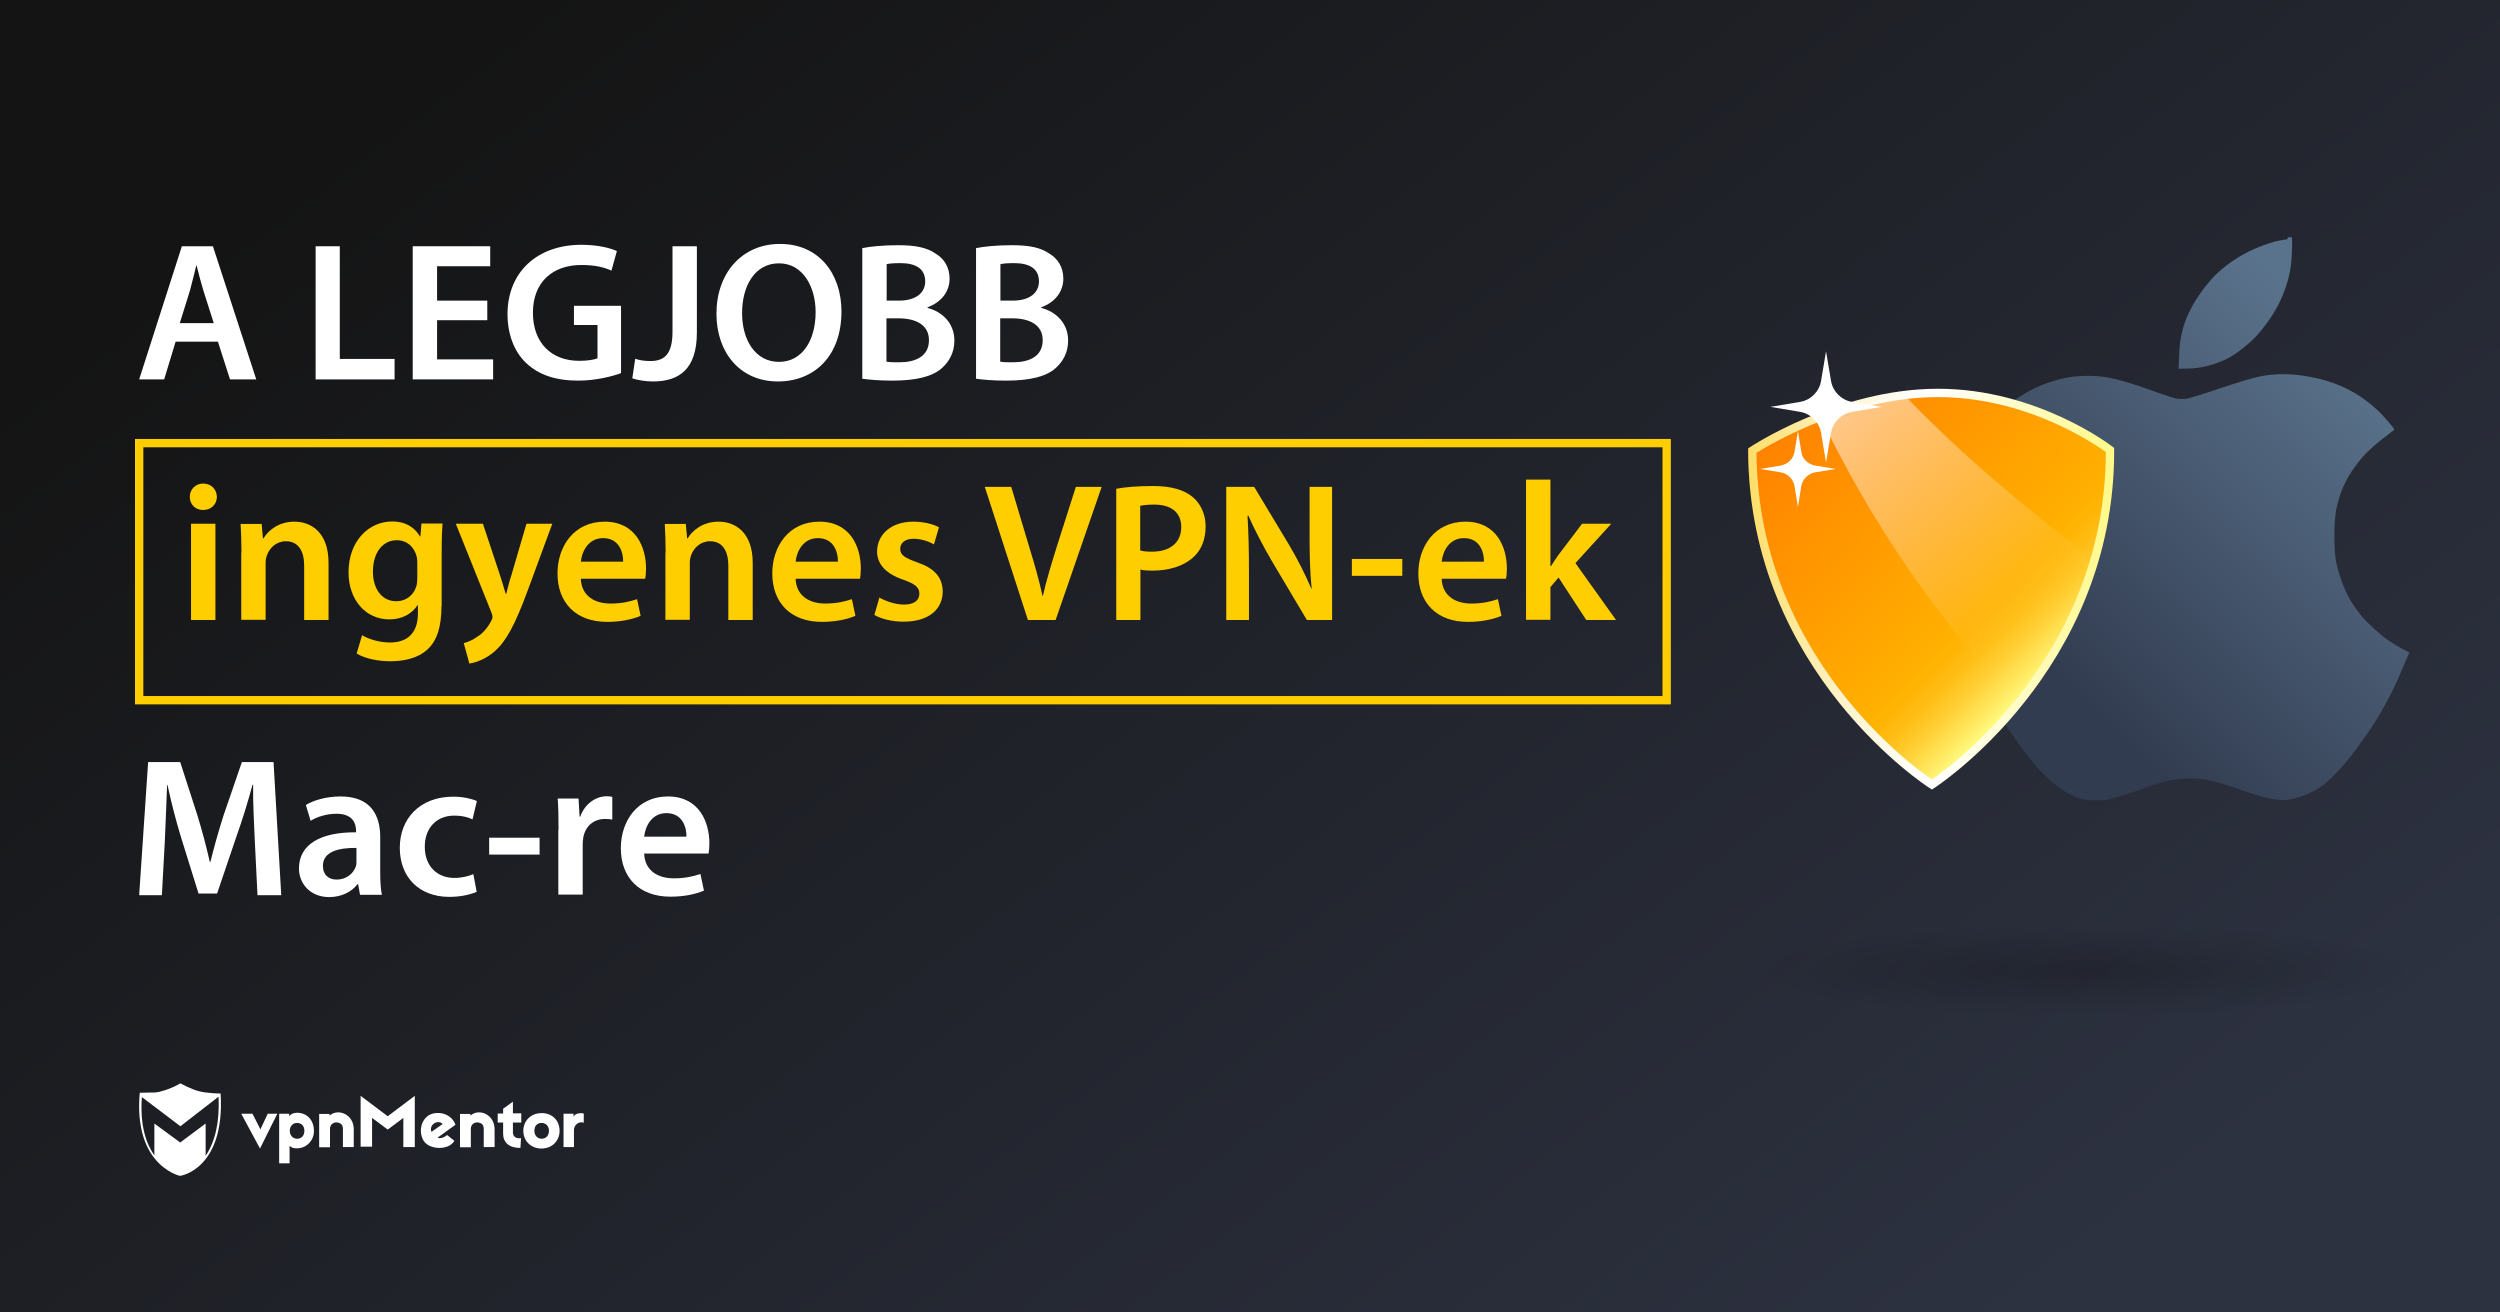 <?xml version="1.0" encoding="utf-8"?>
<!-- Generator: Adobe Illustrator 18.0.0, SVG Export Plug-In . SVG Version: 6.00 Build 0)  -->
<!DOCTYPE svg PUBLIC "-//W3C//DTD SVG 1.1//EN" "http://www.w3.org/Graphics/SVG/1.1/DTD/svg11.dtd">
<svg version="1.1" id="Layer_1" xmlns="http://www.w3.org/2000/svg" xmlns:xlink="http://www.w3.org/1999/xlink" x="0px" y="0px"
	 viewBox="0 0 1200 630" enable-background="new 0 0 1200 630" xml:space="preserve">
<rect x="0" y="0" width="1200" height="630" fill="#808080" stroke="none"/>
<linearGradient id="SVGID_1_" gradientUnits="userSpaceOnUse" x1="255.025" y1="-138.863" x2="891.191" y2="698.103">
	<stop  offset="0.102" style="stop-color:#141414"/>
	<stop  offset="1" style="stop-color:#2D3241"/>
</linearGradient>
<rect fill="url(#SVGID_1_)" width="1200" height="630"/>
<g>
	<g>
		<path fill="#FFFFFF" d="M124.8,551.3l-9-16.7h5.4l3.8,7.5l3.5-7.5h4.6L124.8,551.3z"/>
		<path fill="#FFFFFF" d="M150.7,542.8c0,4.8-3.6,7.9-6.9,8.3c-2,0.3-3.9,0-4.8-1.2v8.5h-5v-23.8h4.8v1.2c0.9-1.3,2.8-1.9,5-1.6
			C147.8,534.7,150.7,538,150.7,542.8z M139.1,542.8c0,2.2,1.5,3.8,3.5,3.8c2.2,0,3.5-1.6,3.5-3.8s-1.3-3.8-3.5-3.8
			C140.5,539,139.1,540.6,139.1,542.8z"/>
		<path fill="#FFFFFF" d="M169.8,542v8.6h-5.2v-8.7c0-1.9-0.9-2.8-2.6-3.1s-3.6,0.8-3.6,3v8.9h-5.2v-16h5v0.8
			C162.3,531.8,169.8,534.9,169.8,542z"/>
		<path fill="#FFFFFF" d="M199.1,550.6h-5.5v-14l-7.5,5.6l-7.5-5.6v13.8h-5.5V526l13,9.8l13-9.8V550.6L199.1,550.6z"/>
		<path fill="#FFFFFF" d="M217.8,538.2c0.3,0.4,0.7,1.3,0.8,1.7l-8.6,6.2c1.1,0.5,3,0.1,4.6-1.3l3.5,2.8c-2.8,4.8-12.2,4.3-14.8-0.1
			c-2.3-3.9-1.5-9.5,2.4-12.1C209.1,533.3,215.1,533.9,217.8,538.2z M207.1,543.3l5.4-3.8c-1.2-1.2-3.1-1.1-4.3-0.1
			C207.1,540.1,206.5,541.7,207.1,543.3z"/>
		<path fill="#FFFFFF" d="M250.2,538.8h-4v4.8c0,1.9,1.5,3.1,3.9,2.7l-0.3,4.7c-5.4,0.1-8.3-2.7-8.3-6.7v-5.5h-2.6v-4.3h2.6v-2.3
			l4.7-3.4v5.6h4L250.2,538.8L250.2,538.8z"/>
		<path fill="#FFFFFF" d="M268.6,542.8c0,4.8-3.6,8.5-8.7,8.5c-5,0-8.7-3.6-8.7-8.5c0-4.8,3.6-8.5,8.7-8.5
			C265,534.2,268.6,537.8,268.6,542.8z M256.5,542.8c0,2.2,1.5,3.8,3.5,3.8s3.5-1.5,3.5-3.8S262,539,260,539
			C257.8,539,256.5,540.5,256.5,542.8z"/>
		<path fill="#FFFFFF" d="M280.2,534.5v4.4c-2.4-0.9-4.7,1.2-4.7,3.4v8.3h-5v-16h4.8v1.5C276.1,533.9,279.8,534.3,280.2,534.5z"/>
		<path fill="#FFFFFF" d="M237.4,542v8.6h-5.2v-8.7c0-1.9-0.9-2.8-2.6-3.1s-3.6,0.8-3.6,3v8.9h-5.2v-16h5v0.8
			C229.9,531.8,237.4,534.9,237.4,542z"/>
		<path fill="#FFFFFF" d="M105.9,524.9c0,0-6.6-0.1-10.3-1.1c-3.8-0.9-9-3.8-9-3.8l0,0l0,0c0,0-4.2,2.6-9.5,3.9
			c-0.8,0.3-1.9,0.4-2.8,0.5c0,0,0,0-0.1,0c-0.3,0-0.4,0-0.7,0c-0.1,0-0.1,0-0.3,0c-0.1,0-0.3,0-0.4,0c-2.3,0.1-4.6,0.1-5.4,0.1
			c-0.1,0-0.3,0-0.3,0l0,0l0,0c0,0.3,0,0.7-0.1,0.9l0,0c-1.2,15.3,2.6,24.9,7.1,30.5l0,0c5.5,7,12.2,8.5,12.2,8.5l0,0l0,0
			C86.2,564.6,108.1,561.5,105.9,524.9z M98.7,554.8v-15.5l-12.2,9.1l-12.4-9.1v15.3c-3.9-5.5-7-14.4-6-28l18.5,14l18.3-14.2
			C105.5,538.4,103.3,548,98.7,554.8z"/>
	</g>
</g>
<rect x="66.8" y="212.7" fill="none" stroke="#FFCE00" stroke-width="4" stroke-miterlimit="10" width="733.2" height="123.4"/>
<g>
	<g>
		
			<linearGradient id="SVGID_2_" gradientUnits="userSpaceOnUse" x1="941.925" y1="349.551" x2="1090.487" y2="500.997" gradientTransform="matrix(1 0 0 -1 0 630)">
			<stop  offset="0" style="stop-color:#323C50"/>
			<stop  offset="1" style="stop-color:#5A738C"/>
		</linearGradient>
		<path fill="url(#SVGID_2_)" d="M1059.8,175.6c3.3-0.9,6.3-2,9-3.3c2.7-1.4,5.4-3.2,8.1-5.4s5.2-4.4,7.4-7c2.2-2.6,4.3-5.4,6.4-8.6
			c2-3.2,3.7-6.3,4.9-9.4c1.3-3,2.3-6.1,3-9c0.8-3,1.2-6.3,1.4-9.9c0.2-3.6,0.3-6.2,0.2-7.2l-0.1-1.9h-0.9h-1.1v0.8
			c0,0.1-1,0.3-3.1,0.6c-2.1,0.3-4.9,1.1-8.2,2.3c-3.3,1.2-6.6,2.6-9.6,4.3c-3,1.6-5.9,3.5-8.5,5.5c-2.6,2-5,4.2-7.2,6.6
			c-2.1,2.4-4.1,4.9-5.9,7.6c-1.8,2.6-3.5,5.5-4.9,8.4c-1.4,3-2.6,6.1-3.3,9.4c-0.9,3.3-1.3,7.1-1.4,11.3l-0.3,6.3l4.5-0.1
			C1053.4,176.9,1056.6,176.4,1059.8,175.6z"/>
		
			<linearGradient id="SVGID_3_" gradientUnits="userSpaceOnUse" x1="994.662" y1="298.135" x2="1143.006" y2="449.36" gradientTransform="matrix(1 0 0 -1 0 630)">
			<stop  offset="0" style="stop-color:#323C50"/>
			<stop  offset="1" style="stop-color:#5A738C"/>
		</linearGradient>
		<path fill="url(#SVGID_3_)" d="M1156.5,313.2l-0.4-0.1l-0.3-0.2l-0.3-0.2l-0.4-0.2c-0.3-0.1-1.9-1-4.9-2.7
			c-2.9-1.7-5.5-3.6-7.8-5.5c-2.2-1.9-4.4-3.9-6.6-6.1s-4.1-4.8-6.1-7.7c-2-2.9-3.6-6.1-4.9-9.4s-2.4-6.6-3.2-10.1
			c-0.8-3.5-1.1-7.9-1.1-13.5c0-5.5,0.3-9.8,0.9-13c0.7-3.2,1.5-6.2,2.7-9.2s2.7-6.1,4.7-9c2-3,4.1-5.8,6.6-8.4
			c2.5-2.6,5.3-5,8.5-7.5l4.8-3.7l0.3-0.1l0.1-0.1v-0.6l-0.1-0.1c0-0.1,0-0.3-0.2-0.5c-0.3-0.3-1.4-1.7-3.5-4.1
			c-2-2.4-4.3-4.6-6.8-6.7c-2.5-2.1-5.2-4-8-5.7c-2.9-1.7-6-3.2-9.3-4.5c-3.3-1.3-7.2-2.4-11.8-3.3c-4.6-0.9-9-1.4-13-1.4
			c-4.1,0-8,0.3-11.7,1.1s-10.2,2.7-19.7,5.9c-9.5,3.2-15,4.9-16.6,4.9s-3.1,0-4.3-0.3c-0.9-0.2-3.2-0.9-7.1-2.3
			c-1.4-0.5-3-1-4.8-1.7c-6.6-2.4-12.3-4.1-16.6-5.2c-4.4-1.1-8.7-1.6-13-1.6c-4.3,0-8.1,0.3-11.7,1.1c-3.6,0.8-7.2,1.9-10.7,3.3
			c-3.6,1.4-7.1,3.3-10.6,5.5s-6.4,4.3-8.7,6.5c-2.3,2.1-4.4,4.3-6.5,6.8c-2,2.4-4.1,5.3-6.1,8.6c-1.5,2.5-2.9,5-4.1,7.7
			c-0.4,0.9-0.8,1.8-1.2,2.6c-0.8,1.8-1.4,3.7-2.1,5.6c-0.2,0.5-0.3,1-0.3,1.4c-0.3,1-0.3,2-0.6,3c-0.2,0.5,0.2,1,0.2,1.5l0,0
			c-2.6,1-2.6,2.1-2.6,3.2l0,0c0,1.1,0,2.2,0,3.3l0,0c-0.9,1.1-0.9,2.3-0.9,3.4l0,0c0,1.2-0.2,1.9-0.3,3.1l-0.7,6.7h0.2v13.1l1,9.6
			c0.2,1.6,0.2,3.2,0.4,4.8c0.8,4.8,1.7,9.4,2.8,13.9c1.4,6.1,3.2,12,5.4,17.9c1.3,3.6,2.6,7.1,4.1,10.5c0.4-0.3,0.8-0.6,1.2-0.9
			c-0.4,0.3-0.9,0.7-1.2,0.9c0.9,2.1,1.9,4.2,2.8,6.2c2.6,5.3,5.1,10.1,7.8,14.4c2.7,4.3,6,9.1,9.7,14.2c3.8,5.1,6.8,8.9,9.1,11.3
			c2.3,2.5,4.8,4.8,7.4,6.9c2.6,2.1,5.1,3.8,7.4,4.8c2.3,1.1,3.9,1.8,4.8,2c0.9,0.3,1.5,0.4,2,0.5l0.6,0.1l1.3,0.2h1.4h4.3h1.3h1.1
			l5.2-1.4c3.4-0.9,7.8-2.4,13.2-4.3c5.4-2,9.5-3.2,12.4-3.8c2.8-0.5,6.1-0.9,9.6-0.9s7.1,0.3,10.5,1.1s8.1,2.1,14,4.3
			c6,2.1,10.4,3.4,13.3,4c2.9,0.5,5.1,0.9,6.6,0.9l2.2,0.1l0.3-0.1l0.3-0.1l1.1-0.2c0.8-0.1,2.3-0.5,4.9-1.3
			c2.5-0.8,4.9-1.8,7.4-3.3c2.5-1.4,4.9-3.2,7.2-5.5c2.3-2.1,4.9-4.9,7.7-8.3s5.9-7.6,9.4-12.6c3.5-5,6.6-10,9.1-14.7
			c2.6-4.8,5.4-10.2,7.8-16.3L1156.5,313.2l0.1-0.4L1156.5,313.2z"/>
	</g>
	<g>
		<path fill="#FFFFFF" d="M948.2,292.9c-0.6,1.4-1.2,2.8-1.7,4.3C947,295.8,947.6,294.2,948.2,292.9c0.3-0.7,0.6-1.4,0.9-2
			C948.8,291.5,948.5,292.2,948.2,292.9z"/>
		
			<linearGradient id="SVGID_4_" gradientUnits="userSpaceOnUse" x1="680.215" y1="89.527" x2="685.5" y2="89.527" gradientTransform="matrix(1 -2.210538e-003 -2.210538e-003 -1 263.87 385.06)">
			<stop  offset="0" style="stop-color:#5600C6"/>
			<stop  offset="1" style="stop-color:#86FFD7"/>
		</linearGradient>
		<path fill="url(#SVGID_4_)" d="M948.2,292.9c-0.6,1.4-1.2,2.8-1.7,4.3C947,295.8,947.6,294.2,948.2,292.9c0.3-0.7,0.6-1.4,0.9-2
			C948.8,291.5,948.5,292.2,948.2,292.9z"/>
		
			<linearGradient id="SVGID_5_" gradientUnits="userSpaceOnUse" x1="726.044" y1="65.422" x2="600.798" y2="190.668" gradientTransform="matrix(1 -2.210538e-003 -2.210538e-003 -1 263.87 385.06)">
			<stop  offset="0" style="stop-color:#FFFF88"/>
			<stop  offset="5.529694e-002" style="stop-color:#FFE75E"/>
			<stop  offset="0.118" style="stop-color:#FFD036"/>
			<stop  offset="0.175" style="stop-color:#FFBF18"/>
			<stop  offset="0.225" style="stop-color:#FFB506"/>
			<stop  offset="0.26" style="stop-color:#FFB100"/>
			<stop  offset="1" style="stop-color:#FF8100"/>
		</linearGradient>
		
			<linearGradient id="SVGID_6_" gradientUnits="userSpaceOnUse" x1="839.087" y1="347.215" x2="1014.769" y2="347.215" gradientTransform="matrix(1 0 0 -1 0 630)">
			<stop  offset="0" style="stop-color:#FFDD65"/>
			<stop  offset="1.671325e-002" style="stop-color:#FFDF6D"/>
			<stop  offset="0.14" style="stop-color:#FFEAA0"/>
			<stop  offset="0.256" style="stop-color:#FFF3C9"/>
			<stop  offset="0.36" style="stop-color:#FFFAE7"/>
			<stop  offset="0.45" style="stop-color:#FFFEF9"/>
			<stop  offset="0.515" style="stop-color:#FFFFFF"/>
			<stop  offset="0.675" style="stop-color:#FFFDD7"/>
			<stop  offset="1" style="stop-color:#FFF988"/>
		</linearGradient>
		<path fill="url(#SVGID_5_)" stroke="url(#SVGID_6_)" stroke-width="4" stroke-miterlimit="10" d="M1012.8,216
			c0.3,105.4-85.5,160.6-85.5,160.6s-85.9-54.8-86.2-160.3c0,0,41.5-27.6,88.9-27.7C977.4,188.5,1012.8,216,1012.8,216z"/>
		
			<linearGradient id="SVGID_7_" gradientUnits="userSpaceOnUse" x1="617.697" y1="204.722" x2="713.069" y2="91.061" gradientTransform="matrix(1 -2.210538e-003 -2.210538e-003 -1 263.87 385.06)">
			<stop  offset="5.102041e-003" style="stop-color:#FFFFFF"/>
			<stop  offset="1" style="stop-color:#FFFFFF;stop-opacity:0"/>
		</linearGradient>
		<path opacity="0.6" fill="url(#SVGID_7_)" enable-background="new    " d="M1004.2,268.1c-8.2,28.7-22.3,51.9-36.4,69.5
			c-38-40.7-69.8-87.1-93.9-137.3c11.8-4.4,25.7-8.4,40.7-10.1C941.8,218.6,972.4,244,1004.2,268.1z"/>
	</g>
	
		<radialGradient id="SVGID_8_" cx="1014.03" cy="-1095.26" r="90.591" gradientTransform="matrix(1.777 0 0 -0.25 -800.841 192.182)" gradientUnits="userSpaceOnUse">
		<stop  offset="0" style="stop-color:#000000"/>
		<stop  offset="0.995" style="stop-color:#000000;stop-opacity:0"/>
	</radialGradient>
	<ellipse opacity="0.2" fill="url(#SVGID_8_)" enable-background="new    " cx="1001.1" cy="466.5" rx="160" ry="22.8"/>
	<g>
		<path fill="#FFFFFF" d="M888.9,192.9l14.3,2.4l-14.3,2.4c-5.1,0.9-9.1,4.9-10,10l-2.4,14.3l-2.4-14.3c-0.9-5.1-4.9-9.1-10-10
			l-14.3-2.4l14.3-2.4c5.1-0.9,9.1-4.9,10-10l2.4-14.3l2.4,14.3C879.8,188,883.8,192,888.9,192.9z"/>
		<path fill="#FFFFFF" d="M871.4,223.5l9.8,1.6l-9.8,1.6c-3.5,0.6-6.3,3.3-6.8,6.8l-1.6,9.8l-1.6-9.8c-0.6-3.5-3.3-6.3-6.8-6.8
			l-9.8-1.6l9.8-1.6c3.5-0.6,6.3-3.3,6.8-6.8l1.6-9.8l1.6,9.8C865,220.2,867.8,222.9,871.4,223.5z"/>
	</g>
</g>
<g>
	<path fill="#FFFFFF" d="M84.3,164l-5.5,18.1h-12l20.5-63.9h14.9l20.8,63.9h-12.6l-5.8-18.1H84.3z M102.6,155.1l-5-15.7
		c-1.2-3.9-2.3-8.2-3.2-11.9h-0.2c-0.9,3.7-2,8.2-3,11.9l-4.9,15.7H102.6z"/>
	<path fill="#FFFFFF" d="M151.4,118.2h11.7v54.1h26.3v9.8h-37.9V118.2z"/>
	<path fill="#FFFFFF" d="M233.9,153.7h-24.1v18.8h26.9v9.6h-38.6v-63.9h37.2v9.6h-25.5v16.5h24.1V153.7z"/>
	<path fill="#FFFFFF" d="M298.1,179.1c-4.1,1.5-12,3.6-20.5,3.6c-10.8,0-19-2.7-25.1-8.5c-5.7-5.4-8.9-13.8-8.9-23.5
		c0.1-20.3,14.4-33.2,35.5-33.2c7.9,0,14,1.6,17,3l-2.6,9.4c-3.5-1.6-7.8-2.7-14.5-2.7c-13.6,0-23.2,8.1-23.2,22.9
		c0,14.5,8.9,23.1,22.2,23.1c4.3,0,7.3-0.6,8.8-1.2v-16h-11.3v-9.2h22.6V179.1z"/>
	<path fill="#FFFFFF" d="M322.8,118.2h11.7v41.4c0,17.6-8.5,23.5-21.1,23.5c-3.3,0-7.3-0.6-9.9-1.5l1.4-9.4c1.9,0.7,4.5,1.1,7.2,1.1
		c6.6,0,10.7-3,10.7-14.1V118.2z"/>
	<path fill="#FFFFFF" d="M403.9,149.5c0,21.4-13,33.6-30.5,33.6c-18.1,0-29.5-13.8-29.5-32.5c0-19.7,12.4-33.5,30.4-33.5
		C392.9,117,403.9,131.2,403.9,149.5z M356.2,150.3c0,13.1,6.5,23.4,17.7,23.4c11.3,0,17.6-10.5,17.6-23.9c0-12-6-23.4-17.6-23.4
		C362.4,126.4,356.2,137.1,356.2,150.3z"/>
	<path fill="#FFFFFF" d="M413.9,119.1c3.7-0.8,10.4-1.4,17.1-1.4c8.5,0,13.9,1.1,18.2,4.1c4,2.4,6.6,6.5,6.6,12
		c0,5.9-3.7,11.2-10.6,13.7v0.3c6.7,1.7,12.9,7,12.9,15.7c0,5.7-2.5,10.1-6.1,13.3c-4.5,3.9-12,5.9-23.8,5.9
		c-6.4,0-11.3-0.5-14.3-0.9V119.1z M425.5,144.3h6c8.2,0,12.6-3.8,12.6-9.2c0-6.1-4.5-8.8-11.9-8.8c-3.4,0-5.4,0.2-6.6,0.5V144.3z
		 M425.5,173.6c1.5,0.3,3.5,0.3,6.2,0.3c7.5,0,14.2-2.7,14.2-10.6c0-7.5-6.5-10.5-14.6-10.5h-5.8V173.6z"/>
	<path fill="#FFFFFF" d="M468.5,119.1c3.7-0.8,10.4-1.4,17.1-1.4c8.5,0,13.9,1.1,18.2,4.1c4,2.4,6.6,6.5,6.6,12
		c0,5.9-3.7,11.2-10.6,13.7v0.3c6.7,1.7,12.9,7,12.9,15.7c0,5.7-2.5,10.1-6.1,13.3c-4.5,3.9-12,5.9-23.8,5.9
		c-6.4,0-11.3-0.5-14.3-0.9V119.1z M480.1,144.3h6c8.2,0,12.6-3.8,12.6-9.2c0-6.1-4.5-8.8-11.9-8.8c-3.4,0-5.4,0.2-6.6,0.5V144.3z
		 M480.1,173.6c1.5,0.3,3.5,0.3,6.2,0.3c7.5,0,14.2-2.7,14.2-10.6c0-7.5-6.5-10.5-14.6-10.5h-5.8V173.6z"/>
</g>
<g>
	<path fill="#FFCE00" d="M104.1,238.5c0,3.4-2.6,6.3-6.6,6.3c-3.9,0-6.4-2.8-6.4-6.3c0-3.6,2.7-6.4,6.5-6.4
		C101.5,232.2,104,234.9,104.1,238.5z M91.7,297.6v-46.2h11.7v46.2H91.7z"/>
	<path fill="#FFCE00" d="M115.9,265.2c0-5.3-0.2-9.8-0.4-13.7h10.1l0.6,6.9h0.3c2.1-3.6,7.1-8,14.8-8c8.1,0,16.4,5.2,16.4,19.8v27.4
		h-11.7v-26.1c0-6.6-2.5-11.7-8.8-11.7c-4.6,0-7.9,3.3-9.1,6.8c-0.4,0.9-0.6,2.4-0.6,3.7v27.2h-11.7V265.2z"/>
	<path fill="#FFCE00" d="M211.9,290.9c0,9.7-2,16.6-6.8,20.9c-4.7,4.3-11.5,5.6-17.8,5.6c-5.9,0-12.1-1.3-16.1-3.7l2.6-8.8
		c2.9,1.7,7.9,3.5,13.5,3.5c7.6,0,13.3-4,13.3-13.9v-4h-0.2c-2.7,4.1-7.3,6.8-13.5,6.8c-11.5,0-19.6-9.5-19.6-22.6
		c0-15.2,9.9-24.4,20.9-24.4c7.1,0,11.2,3.4,13.4,7.2h0.2l0.5-6.2h10.1c-0.2,3.1-0.4,6.9-0.4,13.3V290.9z M200.3,269.9
		c0-1.1-0.1-2.2-0.4-3.1c-1.2-4.3-4.5-7.5-9.5-7.5c-6.5,0-11.4,5.7-11.4,15.1c0,7.9,4,14.2,11.3,14.2c4.4,0,8.2-2.8,9.5-7.1
		c0.4-1.1,0.5-2.7,0.5-4.1V269.9z"/>
	<path fill="#FFCE00" d="M231.8,251.4l8.2,24.7c0.9,2.8,2,6.3,2.7,8.9h0.3c0.7-2.6,1.5-6.1,2.5-9l7.2-24.6h12.4l-11.6,31.5
		c-6.3,17.2-10.6,24.9-16,29.7c-4.6,4-9.4,5.5-12.2,5.9l-2.7-9.8c2-0.5,4.4-1.5,6.7-3.2c2.3-1.4,4.8-4.2,6.4-7.3
		c0.5-0.9,0.7-1.5,0.7-2.1c0-0.5-0.1-1.1-0.6-2.3l-17-42.4H231.8z"/>
	<path fill="#FFCE00" d="M278.8,277.8c0.3,8.3,6.7,11.9,14.2,11.9c5.4,0,9.2-0.9,12.8-2.1l1.7,8c-4,1.7-9.5,2.9-16.1,2.9
		c-15,0-23.8-9.2-23.8-23.3c0-12.8,7.8-24.8,22.6-24.8c15,0,19.9,12.3,19.9,22.5c0,2.2-0.2,3.9-0.4,4.9H278.8z M299.1,269.6
		c0.1-4.3-1.8-11.3-9.6-11.3c-7.2,0-10.2,6.5-10.7,11.3H299.1z"/>
	<path fill="#FFCE00" d="M319.5,265.2c0-5.3-0.2-9.8-0.4-13.7h10.1l0.6,6.9h0.3c2.1-3.6,7.1-8,14.8-8c8.1,0,16.4,5.2,16.4,19.8v27.4
		h-11.7v-26.1c0-6.6-2.5-11.7-8.8-11.7c-4.6,0-7.9,3.3-9.1,6.8c-0.4,0.9-0.6,2.4-0.6,3.7v27.2h-11.7V265.2z"/>
	<path fill="#FFCE00" d="M381.9,277.8c0.3,8.3,6.7,11.9,14.2,11.9c5.4,0,9.2-0.9,12.8-2.1l1.7,8c-4,1.7-9.5,2.9-16.1,2.9
		c-15,0-23.8-9.2-23.8-23.3c0-12.8,7.8-24.8,22.6-24.8c15,0,19.9,12.3,19.9,22.5c0,2.2-0.2,3.9-0.4,4.9H381.9z M402.2,269.6
		c0.1-4.3-1.8-11.3-9.6-11.3c-7.2,0-10.2,6.5-10.7,11.3H402.2z"/>
	<path fill="#FFCE00" d="M422.1,286.8c2.6,1.6,7.6,3.4,11.8,3.4c5.1,0,7.4-2.2,7.4-5.2c0-3.1-1.9-4.6-7.6-6.7c-9-3-12.7-8-12.7-13.5
		c0-8.2,6.7-14.4,17.4-14.4c5.1,0,9.6,1.2,12.3,2.7l-2.4,8.2c-1.9-1.1-5.7-2.7-9.8-2.7c-4.2,0-6.4,2.1-6.4,4.9
		c0,2.9,2.2,4.3,8.1,6.4c8.4,2.9,12.2,7.2,12.3,14c0,8.4-6.5,14.5-18.8,14.5c-5.6,0-10.6-1.3-14-3.2L422.1,286.8z"/>
	<path fill="#FFCE00" d="M493.4,297.6l-20.7-63.9h12.7l8.7,29.1c2.5,8.1,4.6,15.4,6.3,23.2h0.2c1.7-7.6,4.1-15.4,6.5-23.1l9.3-29.2
		h12.4l-22.1,63.9H493.4z"/>
	<path fill="#FFCE00" d="M535.8,234.6c4.3-0.8,10-1.3,17.8-1.3c8.5,0,14.7,1.8,18.8,5.2c3.8,3.1,6.3,8.2,6.3,14.1
		c0,6.1-1.9,11-5.4,14.4c-4.7,4.6-11.9,6.9-20.2,6.9c-2.2,0-4.1-0.1-5.7-0.5v24.2h-11.6V234.6z M547.3,264.2
		c1.5,0.5,3.3,0.6,5.7,0.6c8.7,0,14-4.4,14-11.8c0-7.1-4.9-10.8-13-10.8c-3.2,0-5.5,0.3-6.7,0.6V264.2z"/>
	<path fill="#FFCE00" d="M588.6,297.6v-63.9H602l16.5,27.4c4.2,7.1,8,14.5,10.9,21.4h0.2c-0.9-8.5-1-16.8-1-26.5v-22.3h10.8v63.9
		h-12.1l-16.7-28.1c-4.1-7-8.2-14.8-11.4-22l-0.4,0.1c0.5,8.2,0.7,16.7,0.7,27.2v22.8H588.6z"/>
	<path fill="#FFCE00" d="M673.1,268.3v8.1h-24.2v-8.1H673.1z"/>
	<path fill="#FFCE00" d="M692,277.8c0.3,8.3,6.7,11.9,14.2,11.9c5.4,0,9.2-0.9,12.8-2.1l1.7,8c-4,1.7-9.5,2.9-16.1,2.9
		c-15,0-23.8-9.2-23.8-23.3c0-12.8,7.8-24.8,22.6-24.8c15,0,19.9,12.3,19.9,22.5c0,2.2-0.2,3.9-0.4,4.9H692z M712.3,269.6
		c0.1-4.3-1.8-11.3-9.6-11.3c-7.2,0-10.2,6.5-10.7,11.3H712.3z"/>
	<path fill="#FFCE00" d="M744.3,271.7h0.2c1.1-1.8,2.5-3.8,3.6-5.4l11.3-14.9h14l-17.2,18.9l19.5,27.3h-14.3l-13.3-20.4l-3.9,4.6
		v15.7h-11.7v-67.3h11.7V271.7z"/>
</g>
<g>
	<path fill="#FFFFFF" d="M259,402.1v8.1h-24.2v-8.1H259z"/>
	<g>
		<path fill="#FFFFFF" d="M122.3,403.5c-0.4-8.2-0.9-18.2-0.8-26.8h-0.3c-2.1,7.8-4.7,16.4-7.6,24.5l-9.4,27.7h-8.9l-8.5-27.3
			c-2.5-8.2-4.7-16.9-6.4-24.8h-0.2c-0.3,8.3-0.7,18.5-1.1,27.2l-1.4,25.7H66.8l4.3-63.9h15.4l8.3,25.7c2.3,7.5,4.3,15.1,5.9,22.2
			h0.3c1.7-6.9,3.9-14.8,6.3-22.3l8.8-25.6h15.2l3.7,63.9h-11.4L122.3,403.5z"/>
		<path fill="#FFFFFF" d="M182.5,418.4c0,4.2,0.2,8.2,0.8,11.1h-10.5l-0.9-5.1h-0.3c-2.7,3.6-7.6,6.2-13.6,6.2
			c-9.3,0-14.5-6.7-14.5-13.7c0-11.6,10.3-17.5,27.4-17.4v-0.8c0-3-1.2-8.1-9.4-8.1c-4.5,0-9.3,1.4-12.4,3.4l-2.3-7.6
			c3.4-2.1,9.4-4.1,16.7-4.1c14.8,0,19,9.4,19,19.5V418.4z M171.1,407c-8.2-0.1-16.1,1.6-16.1,8.6c0,4.5,2.9,6.6,6.6,6.6
			c4.7,0,8.1-3,9.2-6.3c0.3-0.9,0.3-1.7,0.3-2.6V407z"/>
		<path fill="#FFFFFF" d="M228.8,428.1c-2.5,1.1-7.3,2.4-13.1,2.4c-14.4,0-23.8-9.3-23.8-23.6c0-13.8,9.5-24.5,25.7-24.5
			c4.3,0,8.6,0.9,11.3,2.1l-2.1,8.8c-1.9-0.9-4.6-1.8-8.8-1.8c-8.9,0-14.2,6.5-14.1,15c0,9.5,6.2,14.9,14.1,14.9
			c4,0,6.9-0.9,9.2-1.8L228.8,428.1z"/>
		<path fill="#FFFFFF" d="M268.1,398.2c0-6.3-0.1-10.8-0.4-14.9h10l0.5,8.7h0.3c2.3-6.4,7.7-9.8,12.7-9.8c1.1,0,1.8,0.1,2.7,0.3
			v10.9c-1-0.2-2.1-0.3-3.5-0.3c-5.5,0-9.4,3.5-10.4,8.8c-0.2,1-0.3,2.3-0.3,3.5v24h-11.7V398.2z"/>
		<path fill="#FFFFFF" d="M309.2,409.7c0.3,8.3,6.7,11.9,14.2,11.9c5.4,0,9.2-0.9,12.8-2.1l1.7,8c-4,1.7-9.5,2.9-16.1,2.9
			c-15,0-23.8-9.2-23.8-23.3c0-12.8,7.8-24.8,22.6-24.8c15,0,19.9,12.3,19.9,22.5c0,2.2-0.2,3.9-0.4,4.9H309.2z M329.5,401.6
			c0.1-4.3-1.8-11.3-9.6-11.3c-7.2,0-10.2,6.5-10.7,11.3H329.5z"/>
	</g>
</g>
</svg>
